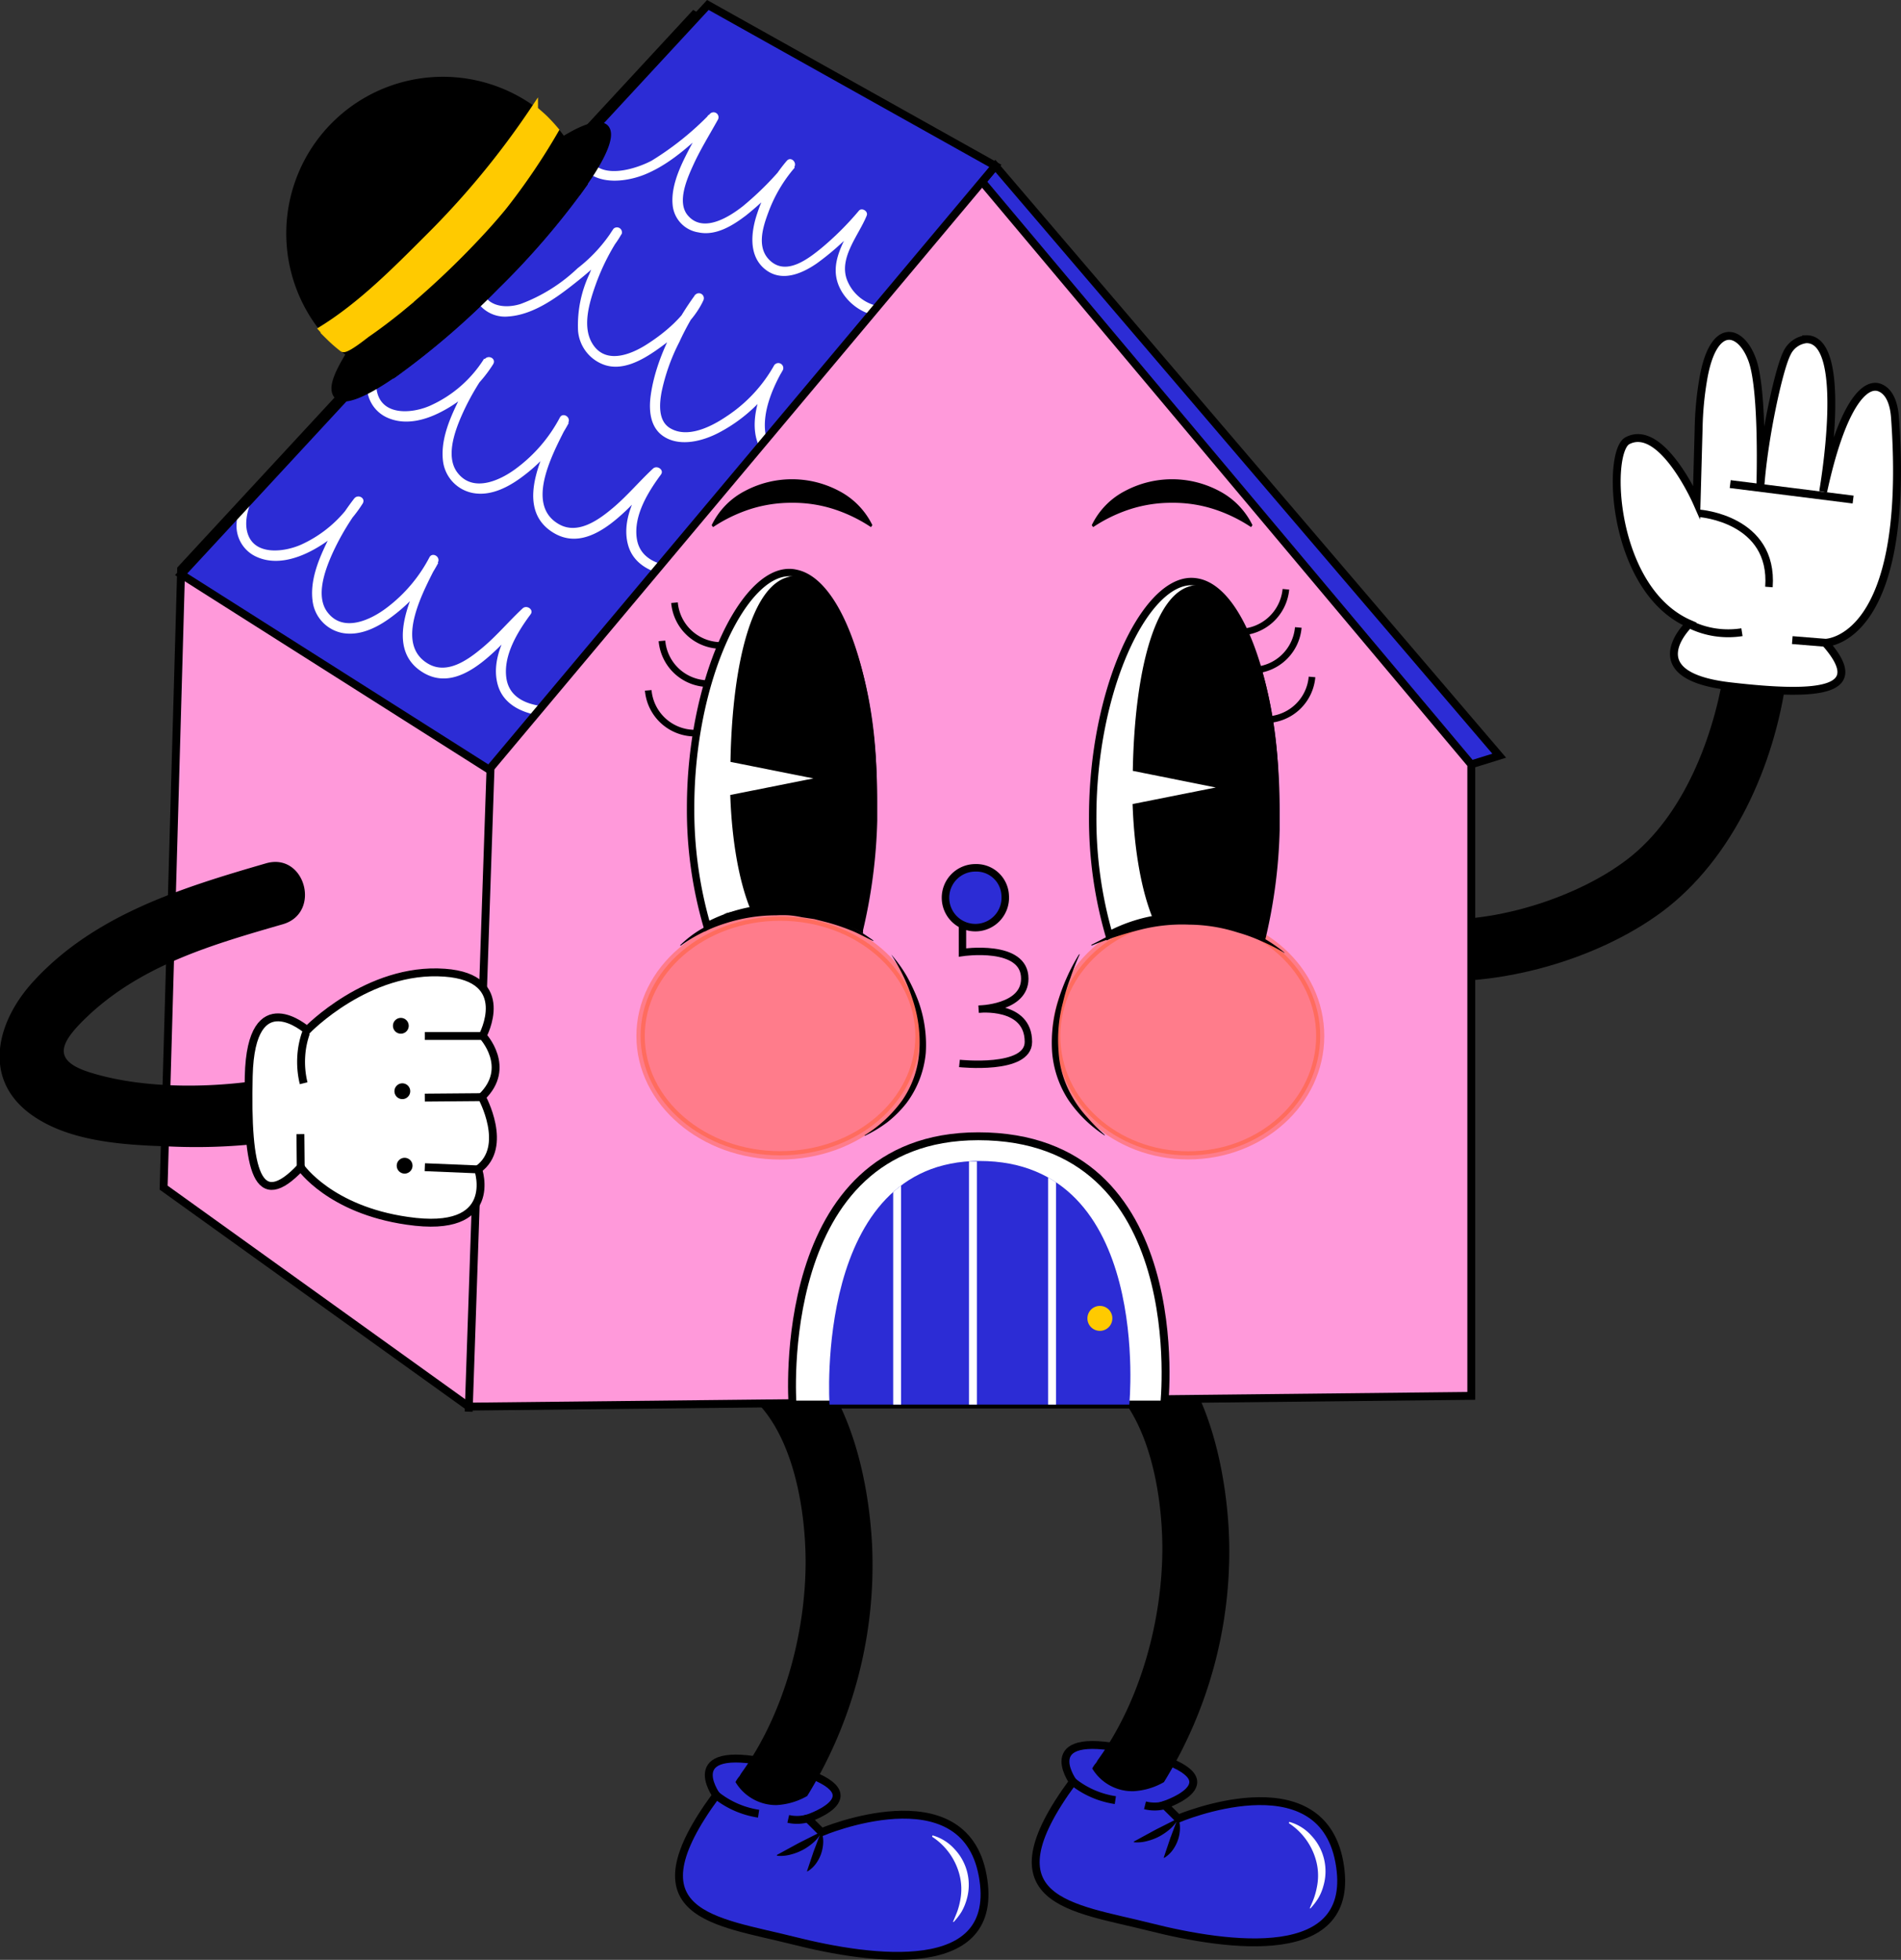 <?xml version="1.0" encoding="UTF-8"?> <svg xmlns="http://www.w3.org/2000/svg" xmlns:xlink="http://www.w3.org/1999/xlink" viewBox="0 0 240.97 248.37"><rect x="0" y="0" width="240.97" height="248.37" fill="#333333" stroke="none"/><defs><style> .cls-1, .cls-13, .cls-2 { fill: #2c2cd5; } .cls-12, .cls-13, .cls-16, .cls-17, .cls-18, .cls-19, .cls-2, .cls-4, .cls-5, .cls-6, .cls-7 { stroke: #000; } .cls-12, .cls-13, .cls-14, .cls-15, .cls-16, .cls-17, .cls-18, .cls-19, .cls-2, .cls-20, .cls-4, .cls-5, .cls-6, .cls-7, .cls-9 { stroke-miterlimit: 10; } .cls-16, .cls-3, .cls-4 { fill: #fff; } .cls-12, .cls-18, .cls-5, .cls-6, .cls-9 { fill: none; } .cls-6 { stroke-width: 0.95px; } .cls-7 { fill: #ff99da; } .cls-8 { clip-path: url(#clip-path); } .cls-9 { stroke: #fff; } .cls-10, .cls-20 { fill: #ffca00; } .cls-11 { clip-path: url(#clip-path-2); } .cls-12, .cls-16 { stroke-width: 0.94px; } .cls-13, .cls-19, .cls-20 { stroke-width: 0.95px; } .cls-14, .cls-15 { fill: #ff5724; stroke: #ff5724; opacity: 0.43; } .cls-14 { stroke-width: 1.06px; } .cls-15 { stroke-width: 1.03px; } .cls-17, .cls-18 { stroke-width: 0.84px; } .cls-20 { stroke: #ffca00; } </style><clipPath id="clip-path"><path class="cls-1" d="M105.15,178s-2.05-30.87,19-30.87c22,0,19,30.87,19,30.87Z"></path></clipPath><clipPath id="clip-path-2"><polygon class="cls-2" points="62 97.53 126.17 21.02 89.73 0.63 22.96 72.78 62 97.53"></polygon></clipPath></defs><g id="Слой_2" data-name="Слой 2"><g id="OBJECTS"><g><g><g><g><path class="cls-2" d="M90.79,227.51s-5-7,8-3.82c13.87,3.39,3.6,6.76,3.6,6.76l1.75,1.74s18-7.64,20.42,5.47-14.16,10.76-24,8.27S79.52,242.8,90.79,227.51Z"></path><path class="cls-2" d="M90.79,227.51a11.36,11.36,0,0,0,5.37,2.34"></path><path class="cls-2" d="M99.92,230.51a4.92,4.92,0,0,0,2.44-.06"></path><path d="M104.13,232.23a4.69,4.69,0,0,1-1.09,1.33,6.82,6.82,0,0,1-2.82,1.47,4.73,4.73,0,0,1-1.71.15l-.05-.09,2.79-1.52,2.84-1.43Z"></path><path d="M104.16,232.2a3.71,3.71,0,0,1,.18,1.47,5.09,5.09,0,0,1-.27,1.3,4.77,4.77,0,0,1-.62,1.18,3.6,3.6,0,0,1-1.07,1l-.09,0,.84-2.5.93-2.46Z"></path><path class="cls-3" d="M118.21,232.6a5.91,5.91,0,0,1,2.79,1.74,6.59,6.59,0,0,1,1.53,6.4,6.87,6.87,0,0,1-.64,1.53,8,8,0,0,1-1,1.3l-.09,0c.19-.48.41-.95.58-1.43a9.83,9.83,0,0,0,.37-1.49,7.25,7.25,0,0,0-.11-3,8.19,8.19,0,0,0-3.49-4.88Z"></path></g><path d="M98.43,228.76a8.78,8.78,0,0,0,3.89-1.15,55.8,55.8,0,0,0,8.22-31.9c-.34-6.37-1.81-14.28-5.52-20.26l-11,.66c6.37,4.24,8.08,14.81,8.1,21.78,0,9.16-2.77,19.38-8.15,26.82-.09.13-.14.25-.22.37a3.93,3.93,0,0,0-.52.76A6,6,0,0,0,98.43,228.76Z"></path></g><g><g><path class="cls-2" d="M136,225.79s-5-7,8-3.82c13.87,3.39,3.6,6.77,3.6,6.77l1.75,1.73s18-7.64,20.42,5.48-14.16,10.75-24,8.26S124.74,241.08,136,225.79Z"></path><path class="cls-2" d="M136,225.79a11.26,11.26,0,0,0,5.38,2.34"></path><path class="cls-2" d="M145.14,228.79a5,5,0,0,0,2.44,0"></path><path d="M149.35,230.51a4.69,4.69,0,0,1-1.09,1.33,7.7,7.7,0,0,1-1.32.9,6.94,6.94,0,0,1-1.5.57,4.73,4.73,0,0,1-1.71.16l0-.09,2.79-1.52,2.84-1.43Z"></path><path d="M149.38,230.49a3.64,3.64,0,0,1,.18,1.46,4.7,4.7,0,0,1-.27,1.3,4.77,4.77,0,0,1-.62,1.18,3.71,3.71,0,0,1-1.06,1l-.1,0,.84-2.49.93-2.47Z"></path><path class="cls-3" d="M163.43,230.89a5.81,5.81,0,0,1,2.79,1.73,6.6,6.6,0,0,1,1.53,6.4,6.27,6.27,0,0,1-.64,1.53,8,8,0,0,1-1,1.3l-.09,0c.19-.48.42-.94.58-1.43a9.83,9.83,0,0,0,.37-1.49,7.25,7.25,0,0,0-.11-3,8.22,8.22,0,0,0-3.49-4.88Z"></path></g><path d="M143.65,227a8.65,8.65,0,0,0,3.89-1.15A55.69,55.69,0,0,0,155.76,194c-.34-6.37-1.81-14.29-5.52-20.27l-11,.66c6.37,4.25,8.08,14.81,8.1,21.79,0,9.15-2.77,19.37-8.15,26.82-.09.12-.14.24-.22.37a3.86,3.86,0,0,0-.52.75A5.93,5.93,0,0,0,143.65,227Z"></path></g></g><g><path d="M218.72,83.8c-1.18,8.68-4.86,18.83-11.75,24.55-6.51,5.4-18.54,9.19-26.94,7.92-5-.77-7.21,6.94-2.13,7.71,10.65,1.61,24.08-2,32.74-8.4,9.07-6.74,14.29-18.63,15.8-29.65C227.13,80.89,219.42,78.71,218.72,83.8Z"></path><g><path class="cls-4" d="M214.16,79.06s-6.9,6.51,5.11,7.91,17.41.5,12.1-5.51c0,0,10.88,0,8.84-28.52-.1-1.47-.54-3.24-1.9-3.8-1.91-.8-4.83,2.17-7.21,13.17,0,0,3.42-19.43-2.15-19.32a3.07,3.07,0,0,0-2.44,1.78c-1,1.92-2.91,10.58-3.37,16.92,0,0,.4-12-1-16s-5-5.12-6.26,2.5a41,41,0,0,0-.56,6l-.26,9.42s-4.41-10-8.74-7.77C203.59,57.17,204.26,74.76,214.16,79.06Z"></path><line class="cls-5" x1="219.32" y1="61.35" x2="234.9" y2="63.31"></line><path class="cls-6" d="M215.46,65.06s9.4.7,8.77,9.33"></path><path class="cls-5" d="M220.81,80.12a11.21,11.21,0,0,1-3.48,0,11,11,0,0,1-2.87-.87"></path><line class="cls-5" x1="227.19" y1="81.12" x2="231.37" y2="81.46"></line></g></g><g><g><polygon class="cls-2" points="126.17 21.02 190.04 95.77 184.31 97.55 122.68 25.18 126.17 21.02"></polygon><g><polygon class="cls-7" points="87.96 1.89 124.22 22.7 186.5 96.88 186.5 176.9 59.41 178.26 20.74 150.51 22.96 72.13 87.96 1.89"></polygon><g><path class="cls-4" d="M100.46,178S97.92,144,124,144c27.27,0,23.58,34,23.58,34Z"></path><g><path class="cls-1" d="M105.15,178s-2.05-30.87,19-30.87c22,0,19,30.87,19,30.87Z"></path><g class="cls-8"><line class="cls-9" x1="113.72" y1="147.83" x2="113.72" y2="179.16"></line><line class="cls-9" x1="123.33" y1="147.2" x2="123.33" y2="178.54"></line><line class="cls-9" x1="133.36" y1="147.2" x2="133.36" y2="178.54"></line><path class="cls-10" d="M141,167.08a1.58,1.58,0,1,1-1.58-1.58A1.57,1.57,0,0,1,141,167.08Z"></path></g></g></g><line class="cls-5" x1="62.35" y1="92.28" x2="59.41" y2="178.9"></line></g><g><polygon class="cls-1" points="62 97.53 126.17 21.02 89.73 0.63 22.96 72.78 62 97.53"></polygon><g class="cls-11"><path class="cls-3" d="M78.11,8.07a44.72,44.72,0,0,0-4,6.88c-.8,1.9-1.63,4.55-.15,6.35,1.88,2.27,5.64,1.74,8,.72,3.42-1.47,6.13-4.19,8.81-6.68l-1-.76c-1,1.76-2,3.47-2.91,5.3s-1.79,4-1.6,6.06a3.87,3.87,0,0,0,3.27,3.51c2.23.48,4.4-.89,6.09-2.19a39.13,39.13,0,0,0,6-6c.51-.61-.34-1.49-.88-.89A19.81,19.81,0,0,0,96,27c-.78,2.29-1.17,5.3.89,7.05s4.64.72,6.65-.67a32.94,32.94,0,0,0,6.17-5.8l-1-.61c-1.32,3.25-4.14,6.42-2,10a6.62,6.62,0,0,0,8.42,2.57c.72-.36.09-1.44-.63-1.08a5.37,5.37,0,0,1-7.16-3.06c-1-2.79,1.53-5.61,2.52-8.07.24-.58-.65-1.07-1-.61a38,38,0,0,1-4.71,4.7c-1.61,1.31-4.26,3.4-6.31,1.8s-1.17-4.35-.46-6.26a18.43,18.43,0,0,1,3.36-5.72l-.88-.89a39.23,39.23,0,0,1-5.68,5.77c-1.75,1.38-5,3.43-6.94,1.24-1.5-1.65-.16-4.68.6-6.36.9-2,2.07-3.87,3.14-5.8a.63.63,0,0,0-1-.76,37.65,37.65,0,0,1-7.39,5.93c-2,1.05-6.28,2.4-7.77-.16-1-1.74.26-4.32,1-5.9a55.92,55.92,0,0,1,3.37-5.61c.44-.68-.64-1.31-1.08-.64Z"></path><path class="cls-3" d="M69,21.41c-2,2.15-4,4.27-5.69,6.61s-3.72,5.2-3.52,8.16a4.23,4.23,0,0,0,4.63,3.93c3-.2,5.78-2.13,8.06-3.91s4.93-4,6.34-6.61A.63.63,0,0,0,77.76,29a29.91,29.91,0,0,0-3.07,5.78,15.25,15.25,0,0,0-1.42,7.09,5,5,0,0,0,3.31,4.36c2.3.81,4.74-.55,6.59-1.83,2.3-1.59,4.82-3.76,6-6.36a.63.63,0,0,0-1.08-.63c-2.63,3.61-5,8.27-5.61,12.73-.24,1.79-.1,3.91,1.5,5.07,2.09,1.5,5.08.71,7.15-.38a19.7,19.7,0,0,0,8.11-7.94.63.63,0,0,0-1.08-.63C96.61,48.9,94.93,52.85,96,56c1.27,3.81,5.87,1.79,8.24.41a.63.63,0,0,0-.63-1.08c-1.9,1.1-6,3.18-6.58-.37-.42-2.74.9-5.81,2.23-8.12l-1.08-.63A18.67,18.67,0,0,1,92,52.83c-1.86,1.25-4.85,2.76-7.06,1.43-1.53-.91-1.36-3.07-1.08-4.57a24.92,24.92,0,0,1,2.24-6.32A34.72,34.72,0,0,1,89.17,38l-1.08-.63C86.91,40,84.26,42.21,81.9,43.7c-2.08,1.31-5.21,2.48-6.82-.17-1.3-2.13-.38-5.17.38-7.32a28,28,0,0,1,3.38-6.62L77.76,29A19.37,19.37,0,0,1,73.21,34,21.12,21.12,0,0,1,66,38.52c-2.13.68-4.78.26-5-2.44s1.73-5.22,3.18-7.2a84.39,84.39,0,0,1,5.66-6.59c.54-.59-.34-1.48-.88-.88Z"></path><path class="cls-3" d="M52.11,36.88c-2.28,3.45-5.35,7.41-5.57,11.7a4.33,4.33,0,0,0,2.58,4.36c2.26,1,4.78.32,6.87-.78a16.89,16.89,0,0,0,6.52-6c.43-.71-.6-1.25-1.08-.63a32.84,32.84,0,0,0-3.64,5.94c-1,2.12-1.94,4.57-1.63,7A4.7,4.7,0,0,0,60,62.49c2.38.42,4.71-.9,6.52-2.31a20.27,20.27,0,0,0,5.57-6.57L71,53c-1.89,3.85-6,11.09-1.08,14.37,5.23,3.49,10.52-4.07,13.79-7.11l-1-.75c-1.91,2.57-4,6.16-3.11,9.51s4.79,4.19,7.88,4.12a.63.63,0,0,0,0-1.25c-2.67.06-6.29-.42-6.76-3.65-.43-2.9,1.43-5.89,3.06-8.1.44-.59-.48-1.22-1-.76-1.75,1.63-3.29,3.48-5.1,5s-4.49,3.47-6.92,2c-4.42-2.63-.29-9.62,1.28-12.82.35-.72-.72-1.35-1.08-.63a19.16,19.16,0,0,1-5.44,6.37c-2,1.53-5.45,3.18-7.46.69-1.65-2-.42-5.33.5-7.42a31.82,31.82,0,0,1,3.89-6.49l-1.08-.63a15.57,15.57,0,0,1-6.67,5.88c-2.09,1-5.88,1.49-6.81-1.33-.71-2.14.63-4.8,1.6-6.64a67.22,67.22,0,0,1,3.64-5.9c.45-.67-.63-1.3-1.08-.63Z"></path><path class="cls-3" d="M35.58,54.53C33.3,58,30.23,62,30,66.24a4.29,4.29,0,0,0,2.57,4.35c2.26,1,4.79.32,6.88-.77a17,17,0,0,0,6.52-6c.43-.71-.61-1.25-1.08-.63a32.29,32.29,0,0,0-3.64,5.94c-1,2.12-1.94,4.57-1.63,7a4.71,4.71,0,0,0,3.84,4.1c2.39.41,4.72-.9,6.52-2.31a20.16,20.16,0,0,0,5.57-6.58l-1.08-.63c-1.89,3.85-6,11.09-1.08,14.37,5.23,3.49,10.53-4.06,13.79-7.1l-1-.76c-1.91,2.58-4,6.17-3.1,9.51s4.78,4.19,7.88,4.12a.63.63,0,0,0,0-1.25c-2.68.06-6.29-.42-6.77-3.65-.42-2.9,1.43-5.89,3.07-8.1.44-.59-.48-1.22-1-.76-1.75,1.63-3.29,3.48-5.11,5s-4.48,3.47-6.92,2c-4.42-2.63-.29-9.62,1.28-12.82.36-.72-.71-1.35-1.08-.63A19.05,19.05,0,0,1,49.05,77c-2,1.53-5.45,3.19-7.46.69-1.65-2-.43-5.33.49-7.42A32,32,0,0,1,46,63.78l-1.08-.63A15.62,15.62,0,0,1,38.22,69c-2.08.95-5.88,1.48-6.81-1.34-.71-2.14.64-4.79,1.6-6.64a66.42,66.42,0,0,1,3.65-5.9c.44-.67-.64-1.3-1.08-.63Z"></path></g><polygon class="cls-5" points="62 97.53 126.17 21.02 89.73 0.63 22.96 72.78 62 97.53"></polygon></g></g><g><g><path class="cls-12" d="M122,115.18v5.53s7.92-1.18,7.9,3.32c0,3.78-5.83,3.86-5.83,3.86s6.29-.7,6.29,4.15c0,3.67-8.74,2.73-8.74,2.73"></path><path class="cls-13" d="M127.42,113.5a3.79,3.79,0,1,1-3.78-3.52A3.66,3.66,0,0,1,127.42,113.5Z"></path></g><g><ellipse class="cls-14" cx="98.88" cy="131.29" rx="17.68" ry="15.13"></ellipse><path d="M113,121a17.35,17.35,0,0,1,1.94,2.71,24.08,24.08,0,0,1,1.41,3,16.26,16.26,0,0,1,1,6.73,12.52,12.52,0,0,1-2.47,6.39,14.4,14.4,0,0,1-2.41,2.4,16.32,16.32,0,0,1-2.86,1.72l0-.08a16.63,16.63,0,0,0,4.76-4.43,12.36,12.36,0,0,0,2.15-6.08,16.82,16.82,0,0,0-.76-6.45,24,24,0,0,0-2.77-5.91Z"></path><ellipse class="cls-15" cx="150.62" cy="131.29" rx="16.73" ry="15.13"></ellipse><path d="M136.84,121a30.76,30.76,0,0,0-1.18,3,23.54,23.54,0,0,0-.91,3,18.31,18.31,0,0,0-.57,6.18,12.85,12.85,0,0,0,1.75,5.83,13.61,13.61,0,0,0,1.84,2.53,23.14,23.14,0,0,0,2.26,2.28l0,.08a16.34,16.34,0,0,1-4.62-4.53,13,13,0,0,1-2.05-6.12,18,18,0,0,1,.78-6.44,24.76,24.76,0,0,1,2.67-5.91Z"></path></g><g><g><path class="cls-16" d="M110.73,101.58c0,.82,0,1.62,0,2.42A67.11,67.11,0,0,1,109,117.53a18.4,18.4,0,0,0-3-1.34,20.92,20.92,0,0,0-9.37-1,19.6,19.6,0,0,0-7,2.17,52.65,52.65,0,0,1-2.09-15c0-16,6.56-29.8,12.5-29.8a3.55,3.55,0,0,1,.86.1C106.37,73.77,110.73,86.29,110.73,101.58Z"></path><path class="cls-17" d="M100.77,73.42a2.39,2.39,0,0,0-.75.11c-4.21,1.07-6.73,10.2-7,22.68l12.24,2.44L93,101.09c.2,5.09,1,10.44,2.64,14.29A16.67,16.67,0,0,1,99.1,115c3.67,0,7.19.6,9.87,2.49,0-.17.92-4.68,1.26-7.17a93.83,93.83,0,0,0,.47-10.84C110.7,85.1,105.6,73.42,100.77,73.42Z"></path><path class="cls-18" d="M85.5,76.38a5.94,5.94,0,0,0,5.82,5.42"></path><path class="cls-18" d="M83.91,81.22a5.94,5.94,0,0,0,5.82,5.42"></path><path class="cls-18" d="M82.17,87.49A5.94,5.94,0,0,0,88,92.91"></path><path d="M86.22,119.79a13.86,13.86,0,0,1,2.59-2,21.64,21.64,0,0,1,3-1.46,18.75,18.75,0,0,1,3.22-.9l1.65-.25,1.68-.11a15.43,15.43,0,0,1,1.67.09,10.42,10.42,0,0,1,1.67.19l1.64.29c.54.14,1.07.32,1.59.5a23.38,23.38,0,0,1,3,1.28c1,.54,1.88,1.14,2.77,1.76l0,.08c-1-.46-1.92-1-2.91-1.38a26,26,0,0,0-3-1l-1.57-.4-1.59-.24A12.2,12.2,0,0,0,100,116a14.43,14.43,0,0,0-1.61,0A21,21,0,0,0,92,117a19.78,19.78,0,0,0-5.74,2.86Z"></path></g><g><path class="cls-16" d="M161.74,102.73c0,.82,0,1.62,0,2.42A65.8,65.8,0,0,1,160,118.68a17.66,17.66,0,0,0-3-1.34,20.2,20.2,0,0,0-6.86-1.16,18.65,18.65,0,0,0-2.5.15,19.65,19.65,0,0,0-7.05,2.17,53,53,0,0,1-2.08-15c0-16.06,6.56-29.8,12.5-29.8a4.19,4.19,0,0,1,.86.09C157.38,74.91,161.74,87.44,161.74,102.73Z"></path><path class="cls-17" d="M151.78,74.56a2.46,2.46,0,0,0-.76.12c-4.2,1.07-6.73,10.19-7,22.67l12.24,2.45L144,102.24c.2,5.09,1,10.44,2.64,14.29a16.84,16.84,0,0,1,3.43-.34c3.67,0,7.18.6,9.86,2.49.05-.17.93-4.68,1.27-7.18a93.55,93.55,0,0,0,.47-10.83C161.71,86.25,156.6,74.56,151.78,74.56Z"></path><path class="cls-18" d="M163,74.68a6,6,0,0,1-5.82,5.43"></path><path class="cls-18" d="M164.57,79.52a5.94,5.94,0,0,1-5.82,5.42"></path><path class="cls-18" d="M166.31,85.79a5.93,5.93,0,0,1-5.81,5.42"></path><path d="M162.79,120.75a23.67,23.67,0,0,0-2.88-1.47,21,21,0,0,0-3-1.1,20.67,20.67,0,0,0-6.17-1,21.53,21.53,0,0,0-6.22.65,45.54,45.54,0,0,0-6.14,2l-.05-.09c1-.49,1.92-1,2.91-1.5l1.52-.6c.25-.1.5-.21.76-.3l.79-.22,1.58-.44,1.61-.27a9.88,9.88,0,0,1,1.63-.15,12.84,12.84,0,0,1,1.64,0,19.67,19.67,0,0,1,6.4,1.25,19.12,19.12,0,0,1,5.67,3.23Z"></path></g></g><g><path d="M90.21,66.56a9.53,9.53,0,0,1,4.22-4.34,12.72,12.72,0,0,1,11.93,0,9.66,9.66,0,0,1,4.22,4.33l-.18.25a19.15,19.15,0,0,0-4.78-2.3,16.87,16.87,0,0,0-5.23-.78,17.16,17.16,0,0,0-5.22.78,19.15,19.15,0,0,0-4.78,2.3Z"></path><path d="M138.39,66.56a9.53,9.53,0,0,1,4.22-4.34,12.72,12.72,0,0,1,11.93,0,9.66,9.66,0,0,1,4.22,4.33l-.18.25a19.15,19.15,0,0,0-4.78-2.3,16.87,16.87,0,0,0-5.23-.78,17.16,17.16,0,0,0-5.22.78,19,19,0,0,0-4.78,2.3Z"></path></g></g></g><g><path d="M35.35,136.49c-7.33,1.43-16.74,1.66-23.88-.56-5.15-1.59-3.83-3.93,0-7.48,6.89-6.29,15.63-8.79,24.38-11.32,4.93-1.43,2.83-9.15-2.13-7.72-10.65,3.09-21.77,6.51-29.52,15-4.47,4.88-6.51,12-.57,16.6,4.79,3.66,11.83,4.08,17.61,4.27a73.17,73.17,0,0,0,16.19-1C42.52,143.22,40.39,135.51,35.35,136.49Z"></path><g><path class="cls-4" d="M38.12,147.92c-5.49,5.83-6.88.54-6.59-11.55s7.4-5.81,7.4-5.81,7.7-8,17.43-7.29c8.8.63,4.82,8,4.82,8s3.77,4-.11,7.75c0,0,3.48,6.31-.46,9.16,0,0,2.88,8.29-9,6.53C41.81,153.3,38.12,147.92,38.12,147.92Z"></path><path class="cls-5" d="M38.49,137.28a11.39,11.39,0,0,1-.3-3.47,10.77,10.77,0,0,1,.6-2.93"></path><line class="cls-5" x1="38.08" y1="143.73" x2="38.12" y2="147.92"></line><line class="cls-5" x1="53.85" y1="131.29" x2="61.18" y2="131.29"></line><line class="cls-5" x1="53.85" y1="139.1" x2="61.07" y2="139.04"></line><line class="cls-5" x1="53.85" y1="147.92" x2="60.61" y2="148.2"></line><path d="M50.81,129a1,1,0,0,0,0,2A1,1,0,0,0,50.81,129Z"></path><path d="M51,137.29a1,1,0,0,0,0,2A1,1,0,0,0,51,137.29Z"></path><path d="M51.29,146.73a1,1,0,0,0,0,2A1,1,0,0,0,51.29,146.73Z"></path></g></g><g><path class="cls-19" d="M76.7,16.23c.84.84-.25,3.47-2.72,7a99,99,0,0,1-11.17,13,100,100,0,0,1-13,11.18c-3.57,2.47-6.21,3.56-7,2.72s-.06-2.66,1.62-5.37a89.5,89.5,0,0,1,12.27-14.7A89,89,0,0,1,71.34,17.84C74,16.17,76,15.53,76.7,16.23Z"></path><path class="cls-19" d="M69.16,15.23a18.4,18.4,0,0,1,2.18,2.61A18.78,18.78,0,0,1,74,23.26a99,99,0,0,1-11.17,13,100,100,0,0,1-13,11.18,18.87,18.87,0,0,1-5.43-2.65,18.4,18.4,0,0,1-2.61-2.18A19.38,19.38,0,0,1,69.16,15.23Z"></path><path class="cls-20" d="M50.52,39.26l.64-.53a106.16,106.16,0,0,0,8.62-8.08c1.38-1.44,2.72-2.92,4-4.48a82.27,82.27,0,0,0,6.56-9.68c-.36-.43-.75-.85-1.15-1.26s-1-.91-1.47-1.33A105.81,105.81,0,0,1,54.24,30.23c-4,4-8.35,8.41-13.31,11.5.27.3.53.62.82.91a18.31,18.31,0,0,0,1.7,1.49c.36.28,2.68-1.58,3-1.82C47.86,41.34,49.2,40.32,50.52,39.26Z"></path></g></g></g></g></svg> 